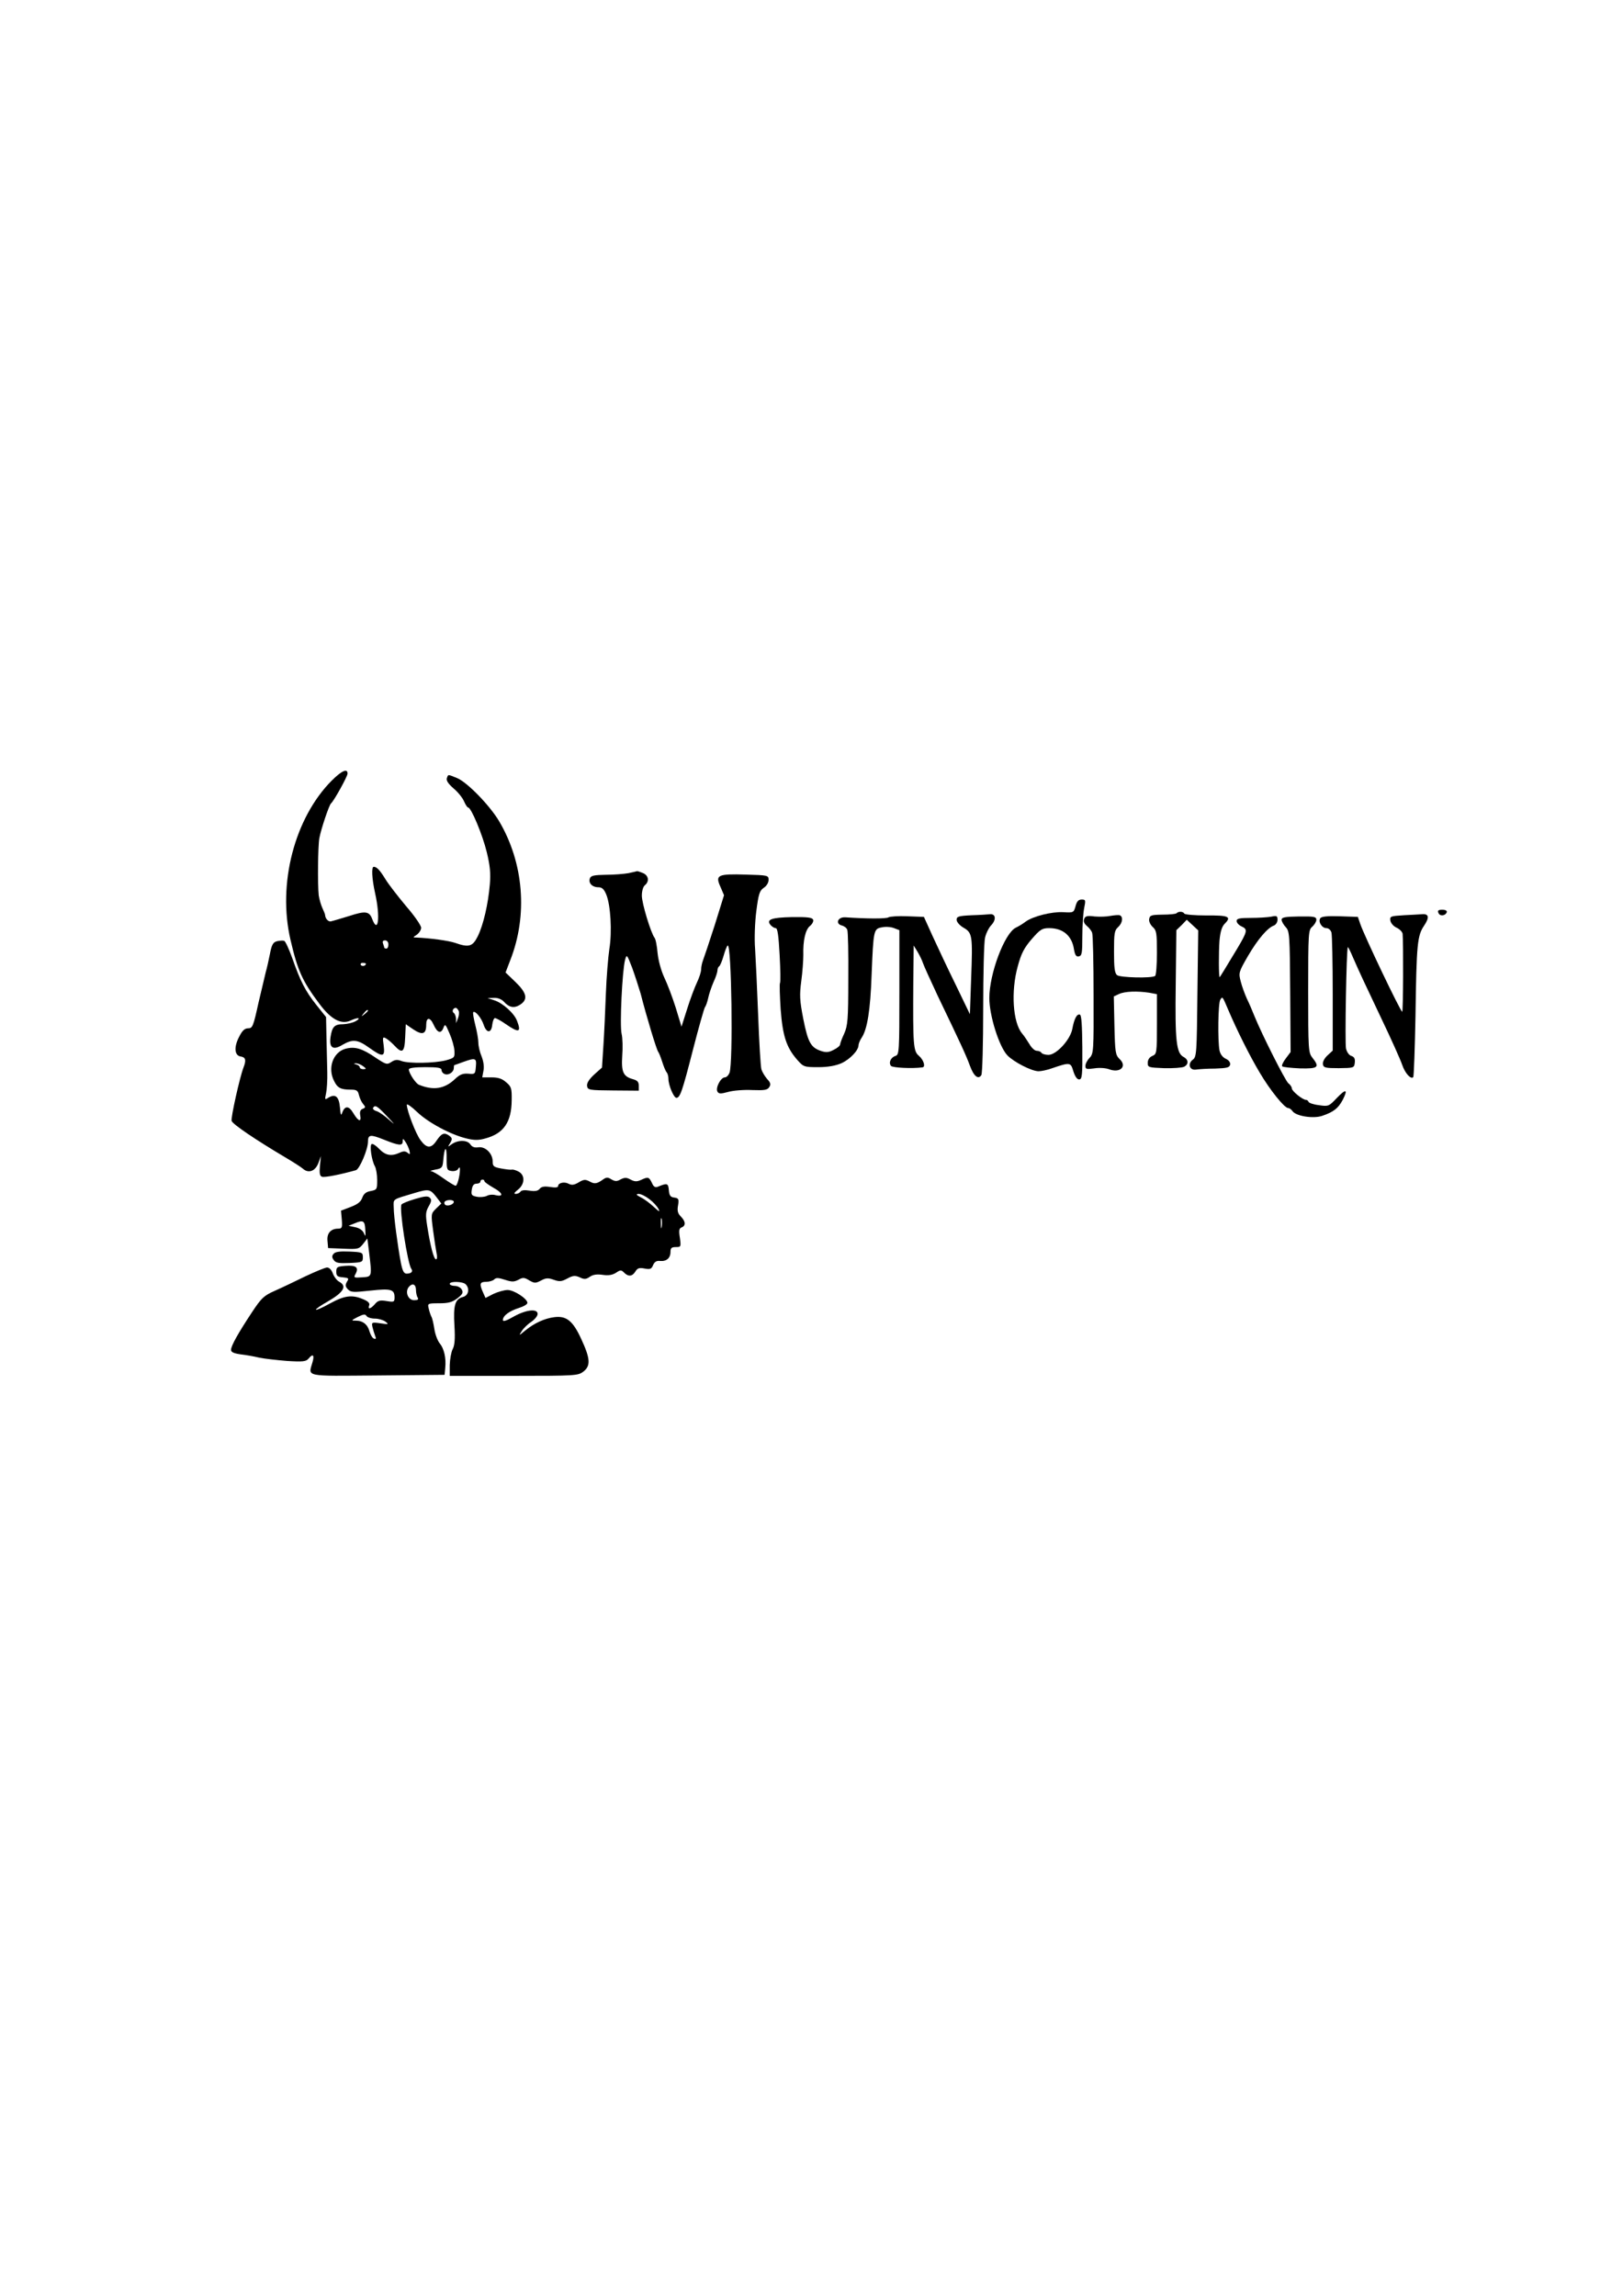 <?xml version="1.0" encoding="UTF-8" standalone="yes"?>
<svg version="1.0" xmlns="http://www.w3.org/2000/svg" width="210mm" height="297mm" viewBox="0 0 794 1123" preserveAspectRatio="xMidYMid meet">
  <g transform="translate(0,1123) scale(0.1,-0.1)" fill="#000000" stroke="none">
    <path d="M1623 7412 c-182 -183 -266 -505 -202 -779 35 -151 58 -202 142 -314
57 -76 106 -102 152 -81 36 17 55 14 25 -3 -14 -8 -41 -14 -61 -15 -43 0 -54
-12 -62 -62 -8 -53 12 -67 58 -39 50 29 74 27 131 -14 67 -48 78 -46 71 10 -6
41 -5 45 11 36 9 -5 28 -21 41 -35 39 -42 50 -34 53 39 l3 65 38 -26 c44 -29
62 -22 62 23 0 38 19 39 36 1 18 -40 36 -47 48 -16 8 21 10 20 30 -27 12 -27
23 -65 24 -85 2 -33 0 -35 -43 -47 -57 -14 -180 -16 -216 -3 -20 8 -32 7 -50
-5 -21 -14 -26 -12 -76 21 -67 46 -102 56 -148 44 -61 -17 -89 -95 -55 -159
16 -33 33 -41 81 -41 28 0 35 -4 40 -27 4 -16 13 -35 21 -44 12 -14 12 -17 -3
-23 -11 -4 -15 -14 -12 -31 7 -36 -9 -31 -33 9 -22 38 -42 39 -55 3 -6 -17 -8
-11 -11 26 -5 53 -22 68 -56 48 -18 -12 -19 -11 -12 21 4 18 7 65 6 103 -1 39
-3 115 -4 170 l-2 100 -48 60 c-54 68 -78 116 -118 230 -16 44 -33 81 -39 83
-6 2 -22 1 -35 -2 -19 -5 -26 -16 -35 -64 -6 -31 -15 -70 -20 -87 -4 -16 -20
-85 -36 -152 -25 -114 -29 -123 -50 -123 -17 0 -29 -11 -44 -41 -27 -51 -23
-93 8 -97 24 -4 27 -18 13 -54 -18 -46 -63 -248 -58 -261 6 -17 117 -92 262
-178 39 -23 78 -48 87 -56 27 -24 60 -12 75 27 l13 35 -5 -48 c-3 -36 -1 -49
10 -53 12 -5 92 11 166 32 18 5 59 102 59 139 0 36 12 37 79 10 72 -29 91 -31
91 -8 0 15 2 15 13 -2 8 -11 16 -30 20 -43 4 -19 3 -21 -9 -11 -11 9 -21 9
-40 0 -40 -18 -68 -13 -99 19 -15 16 -32 27 -37 24 -11 -7 0 -81 16 -109 6
-11 11 -41 11 -67 0 -46 -1 -48 -32 -54 -23 -4 -34 -14 -41 -33 -7 -20 -23
-32 -57 -45 l-47 -18 4 -44 c3 -39 1 -44 -18 -44 -36 0 -56 -23 -52 -60 l3
-35 75 -3 c71 -3 76 -2 96 23 l21 27 8 -64 c15 -124 16 -123 -33 -126 -42 -3
-43 -2 -32 18 16 31 1 42 -51 38 -39 -3 -44 -6 -44 -28 0 -21 5 -26 32 -28 29
-3 31 -5 20 -22 -9 -16 -8 -23 5 -37 15 -15 28 -15 110 -6 101 11 118 6 118
-33 0 -23 -3 -24 -39 -18 -32 5 -42 3 -57 -15 -21 -24 -36 -28 -28 -6 4 10 -5
20 -30 30 -54 23 -91 18 -162 -21 -87 -48 -93 -37 -7 12 74 43 91 73 53 94
-12 6 -26 25 -32 41 -6 17 -17 29 -28 29 -9 0 -57 -20 -106 -43 -49 -24 -116
-56 -150 -71 -54 -24 -65 -35 -111 -104 -68 -103 -103 -165 -103 -185 0 -11
13 -17 48 -22 26 -3 66 -10 90 -16 24 -5 85 -12 135 -16 78 -5 94 -3 106 11
21 26 30 19 20 -16 -21 -74 -46 -69 319 -66 l327 3 3 34 c5 49 -6 95 -27 120
-10 12 -22 43 -26 69 -4 26 -10 54 -15 62 -4 8 -10 26 -13 40 -6 24 -5 25 51
25 45 0 64 5 89 24 26 20 30 28 22 43 -5 10 -21 18 -34 18 -14 0 -25 5 -25 10
0 14 64 12 78 -2 21 -21 14 -55 -13 -62 -39 -10 -48 -40 -42 -141 4 -66 1 -97
-9 -115 -7 -14 -13 -49 -14 -77 l0 -53 314 0 c302 0 314 1 340 21 36 28 34 63
-10 158 -41 90 -73 116 -133 108 -47 -6 -97 -29 -140 -64 -34 -28 -34 -28 -18
-3 9 14 30 34 47 45 16 11 30 28 30 38 0 27 -56 21 -117 -13 -36 -21 -53 -26
-53 -17 0 21 31 44 78 59 23 7 42 18 42 25 0 20 -65 63 -97 63 -16 0 -47 -9
-69 -19 l-39 -20 -12 27 c-19 42 -16 52 15 52 15 0 33 5 40 12 9 9 21 8 52 -2
34 -11 44 -11 66 0 21 12 29 12 53 -3 25 -14 30 -15 57 -1 24 13 35 14 63 4
28 -10 38 -9 66 6 28 15 38 16 61 6 22 -11 31 -10 50 3 16 11 36 13 63 9 27
-4 46 -1 64 10 22 15 26 15 40 1 21 -21 40 -19 55 5 10 17 19 20 45 15 27 -5
34 -3 42 17 7 16 17 22 34 20 31 -3 51 14 51 44 0 19 5 24 26 24 25 0 26 1 20
45 -6 36 -4 46 8 51 22 8 20 30 -3 53 -15 15 -19 28 -14 55 5 30 3 35 -18 38
-19 2 -25 10 -27 36 -3 35 -8 36 -54 17 -13 -5 -21 0 -29 19 -14 29 -18 31
-54 14 -20 -9 -31 -8 -50 2 -20 11 -29 11 -49 1 -19 -11 -27 -10 -45 0 -17 11
-24 11 -39 1 -32 -23 -43 -25 -68 -11 -21 11 -29 10 -54 -5 -22 -13 -34 -14
-49 -6 -21 11 -51 4 -51 -12 0 -7 -15 -8 -39 -4 -28 4 -42 2 -51 -9 -9 -11
-23 -13 -50 -9 -23 4 -40 2 -44 -5 -4 -6 -14 -11 -23 -11 -11 0 -8 6 11 21 34
27 35 71 3 88 -13 7 -27 11 -33 10 -5 -2 -28 1 -51 5 -38 7 -43 11 -43 35 0
39 -36 74 -70 69 -19 -3 -31 2 -39 14 -14 22 -59 23 -90 2 -22 -16 -22 -16 -9
5 11 19 11 24 -5 36 -24 17 -37 12 -62 -25 -26 -39 -48 -38 -78 3 -23 30 -67
145 -67 173 0 7 23 -9 50 -35 54 -52 166 -112 243 -130 36 -9 59 -9 90 0 91
24 129 80 130 187 1 59 -2 67 -27 88 -20 18 -39 24 -72 24 l-45 0 6 33 c4 19
0 46 -9 69 -9 21 -16 51 -16 67 0 17 -7 56 -15 87 -8 32 -13 60 -10 63 9 9 40
-28 51 -62 14 -42 38 -42 42 1 2 17 8 32 13 32 6 0 30 -13 54 -30 64 -44 76
-40 54 17 -14 37 -70 87 -111 100 l-33 11 31 1 c19 1 38 -7 49 -19 26 -29 51
-33 80 -14 39 26 32 57 -24 111 l-48 46 23 60 c87 221 66 477 -55 681 -46 77
-156 190 -205 210 -47 19 -43 19 -50 0 -4 -12 6 -27 32 -50 22 -18 45 -47 52
-64 7 -16 16 -30 20 -30 15 0 71 -135 91 -218 16 -66 20 -104 15 -159 -8 -94
-31 -196 -59 -253 -25 -50 -43 -56 -111 -32 -33 11 -121 23 -190 26 -17 0 -17
1 3 14 11 8 21 23 21 34 0 11 -33 59 -74 106 -40 48 -86 107 -101 132 -27 44
-42 60 -57 60 -12 0 -9 -58 7 -130 26 -117 15 -203 -15 -124 -14 37 -34 39
-113 13 -40 -12 -79 -24 -89 -26 -13 -2 -27 14 -28 32 0 3 -6 18 -13 33 -7 15
-15 43 -18 62 -6 55 -4 241 3 280 8 44 48 163 57 170 13 10 81 132 81 146 0
27 -29 14 -77 -34z m277 -802 c0 -11 -4 -20 -10 -20 -5 0 -10 2 -10 4 0 2 -3
11 -6 20 -4 11 -1 16 10 16 9 0 16 -8 16 -20z m-110 -94 c0 -11 -19 -15 -25
-6 -3 5 1 10 9 10 9 0 16 -2 16 -4z m454 -231 c3 -8 1 -25 -4 -37 l-9 -23 0
22 c-1 12 -6 25 -11 28 -11 7 -4 25 10 25 4 0 10 -7 14 -15z m-444 1 c0 -2 -8
-10 -17 -17 -16 -13 -17 -12 -4 4 13 16 21 21 21 13z m528 -273 c-3 -37 -4
-38 -37 -35 -27 2 -42 -4 -65 -26 -52 -49 -106 -57 -177 -28 -16 7 -49 57 -49
75 0 7 29 11 80 11 62 0 80 -3 80 -14 0 -8 7 -17 16 -20 19 -7 44 10 44 30 0
8 1 14 3 14 1 0 20 7 42 15 61 22 67 20 63 -22z m-552 2 c17 -13 17 -14 2 -15
-10 0 -18 4 -18 9 0 5 -8 12 -17 14 -14 4 -15 5 -2 6 8 0 24 -6 35 -14z m119
-247 c38 -40 40 -44 10 -17 -22 20 -50 40 -63 44 -12 3 -20 11 -17 16 10 16
20 10 70 -43z m290 -210 c0 -48 2 -53 24 -56 13 -2 28 2 32 10 7 10 9 10 9 -3
0 -31 -13 -79 -21 -79 -5 0 -31 16 -58 35 -26 19 -55 36 -62 36 -8 1 2 4 21 8
31 5 35 10 38 41 6 75 18 80 17 8z m185 -106 c0 -4 20 -18 44 -32 46 -25 52
-46 10 -36 -14 4 -33 2 -43 -4 -11 -5 -32 -7 -48 -4 -26 5 -29 9 -25 35 3 20
10 29 23 29 11 0 19 5 19 10 0 6 5 10 10 10 6 0 10 -3 10 -8z m-237 -75 l26
-34 -26 -25 c-25 -25 -25 -26 -14 -109 6 -46 14 -96 17 -111 4 -16 2 -28 -3
-28 -11 0 -28 66 -43 162 -9 57 -8 70 7 97 14 24 15 33 6 42 -10 10 -26 8 -73
-6 -34 -10 -63 -22 -66 -27 -12 -19 30 -290 48 -314 10 -14 0 -24 -23 -24 -13
0 -20 13 -28 53 -15 79 -35 227 -35 271 -1 43 -10 37 104 71 67 20 75 18 103
-18z m1043 -12 c19 -14 39 -36 45 -48 9 -17 4 -15 -22 9 -19 18 -47 39 -64 47
-23 12 -25 16 -11 17 11 0 34 -11 52 -25z m-956 -14 c0 -12 -29 -23 -41 -15
-5 3 -7 10 -4 15 8 12 45 12 45 0z m1017 -123 c-2 -13 -4 -5 -4 17 -1 22 1 32
4 23 2 -10 2 -28 0 -40z m-1450 -14 c2 -33 1 -35 -7 -16 -6 14 -22 25 -42 29
l-33 7 30 12 c42 18 50 13 52 -32z m248 -295 c0 -13 4 -30 8 -36 6 -9 1 -13
-17 -13 -30 0 -46 41 -26 65 18 21 35 13 35 -16z m-201 -139 c18 0 41 -7 52
-15 17 -14 15 -14 -25 -8 -42 6 -44 5 -39 -18 3 -13 9 -32 13 -43 6 -14 4 -17
-5 -14 -8 2 -17 18 -22 34 -9 35 -33 54 -67 54 -24 0 -24 1 9 18 28 14 37 15
43 5 4 -7 23 -13 41 -13z"/>
    <path d="M3075 6959 c-22 -4 -72 -8 -111 -8 -57 -1 -73 -4 -78 -17 -9 -23 11
-44 41 -44 18 0 28 -9 39 -36 21 -51 29 -181 15 -266 -6 -40 -14 -138 -17
-218 -3 -80 -8 -194 -12 -253 l-7 -109 -38 -34 c-25 -23 -37 -42 -35 -56 3
-20 10 -21 128 -22 l125 -1 0 24 c0 19 -7 26 -28 32 -48 13 -58 35 -53 114 3
39 2 87 -3 108 -10 40 3 310 17 362 8 29 9 27 35 -40 14 -39 32 -95 41 -125
30 -117 78 -275 86 -285 4 -5 13 -28 20 -50 7 -22 16 -44 21 -50 5 -5 9 -19 9
-32 0 -31 26 -93 39 -93 18 0 29 32 81 235 28 109 55 204 59 209 5 6 12 27 16
46 4 19 16 54 26 77 11 23 19 49 19 57 0 8 4 17 9 20 4 3 14 26 21 51 7 25 16
48 20 50 19 11 27 -575 9 -622 -5 -13 -15 -23 -23 -23 -20 0 -47 -52 -36 -70
7 -11 16 -11 53 -1 24 7 77 11 117 9 60 -2 74 0 83 14 9 13 7 22 -10 40 -11
13 -24 34 -28 47 -4 13 -11 132 -16 265 -5 132 -12 279 -15 326 -4 47 -1 129
6 183 11 85 16 100 36 114 14 9 24 25 24 39 0 22 -2 23 -112 26 -138 4 -150
-2 -123 -61 l17 -40 -46 -148 c-26 -81 -52 -158 -57 -171 -5 -13 -9 -33 -9
-44 0 -12 -9 -40 -20 -63 -11 -23 -33 -81 -48 -129 l-28 -88 -28 92 c-16 51
-41 117 -56 148 -16 35 -29 82 -33 120 -3 34 -9 68 -15 75 -18 24 -62 168 -62
206 0 22 6 44 15 51 23 19 18 49 -11 60 -14 6 -26 9 -27 9 -1 -1 -20 -5 -42
-10z"/>
    <path d="M5262 6798 c-9 -32 -10 -33 -60 -30 -58 3 -148 -20 -184 -46 -13 -10
-34 -23 -49 -30 -55 -28 -129 -225 -129 -344 0 -85 47 -236 88 -280 30 -32
119 -78 153 -78 13 0 42 6 64 14 91 31 93 30 106 -14 8 -25 18 -40 28 -40 15
0 17 18 16 157 -1 107 -4 158 -12 160 -15 5 -28 -21 -37 -70 -10 -53 -78 -127
-117 -127 -15 0 -31 5 -34 10 -3 6 -14 10 -23 10 -10 0 -26 15 -36 33 -11 17
-26 41 -36 52 -45 54 -55 206 -21 328 17 63 31 90 68 133 42 48 51 54 86 54
67 0 111 -37 121 -103 5 -29 11 -38 24 -35 15 3 17 16 17 98 0 52 4 114 9 138
8 39 7 42 -12 42 -16 0 -24 -9 -30 -32z"/>
    <path d="M7037 6765 c6 -18 34 -16 41 3 2 7 -6 12 -22 12 -19 0 -24 -4 -19
-15z"/>
    <path d="M5756 6763 c-3 -4 -35 -7 -69 -7 -55 -1 -62 -3 -65 -22 -2 -11 6 -28
18 -39 18 -16 20 -30 20 -126 0 -59 -4 -110 -9 -113 -18 -12 -171 -8 -186 4
-12 10 -15 37 -15 115 0 89 2 104 20 120 22 20 26 51 8 58 -7 2 -27 0 -45 -3
-18 -4 -52 -5 -77 -3 -37 5 -47 2 -52 -12 -5 -11 0 -23 13 -34 11 -9 23 -24
26 -34 4 -10 7 -147 7 -304 1 -275 0 -286 -19 -307 -12 -12 -21 -30 -21 -40 0
-16 6 -17 43 -12 24 4 56 2 72 -4 55 -21 91 14 52 50 -20 20 -22 32 -25 164
l-3 142 26 12 c28 13 89 15 148 6 l37 -7 0 -146 c0 -142 -1 -147 -22 -156 -15
-6 -23 -19 -23 -34 0 -22 3 -23 80 -26 44 -1 88 2 98 7 23 12 22 35 -3 48 -35
19 -42 78 -38 356 l3 264 26 25 25 26 28 -26 28 -26 -4 -309 c-3 -288 -4 -310
-22 -323 -27 -20 -17 -53 14 -49 14 2 56 5 95 5 57 2 70 5 73 19 2 11 -6 22
-21 29 -16 7 -27 23 -31 41 -9 48 -7 231 4 248 11 17 10 18 39 -50 44 -103
105 -225 154 -307 50 -85 121 -173 139 -173 6 0 16 -7 22 -16 18 -24 102 -37
145 -22 56 19 78 37 100 78 27 53 16 56 -30 8 -37 -39 -40 -41 -86 -34 -27 3
-49 11 -51 16 -2 6 -8 10 -13 10 -16 0 -69 43 -69 56 0 6 -7 18 -17 25 -16 14
-130 240 -166 329 -10 25 -26 63 -37 85 -10 22 -24 60 -30 84 -11 42 -10 46
35 124 48 82 96 139 128 150 9 4 17 16 17 28 0 19 -4 21 -31 15 -17 -3 -62 -6
-100 -6 -55 0 -69 -3 -69 -15 0 -9 11 -21 25 -27 30 -14 28 -24 -24 -111 -54
-90 -83 -137 -84 -137 -5 0 -5 124 -1 178 4 45 12 70 26 84 34 34 19 41 -90
40 -56 0 -104 4 -108 9 -6 11 -28 12 -38 2z"/>
    <path d="M4753 6753 c-63 -3 -73 -6 -73 -22 0 -11 15 -28 34 -39 43 -25 45
-38 37 -250 l-6 -173 -69 143 c-39 79 -89 186 -113 238 l-43 95 -81 3 c-44 2
-86 -1 -92 -5 -10 -8 -112 -7 -212 0 -36 2 -50 -31 -17 -40 12 -3 24 -12 27
-21 4 -10 6 -118 5 -241 0 -200 -3 -228 -20 -267 -11 -23 -20 -48 -20 -53 0
-6 -14 -18 -31 -26 -24 -13 -37 -14 -62 -6 -50 17 -64 41 -87 156 -18 93 -19
117 -10 186 6 44 10 101 10 127 -2 71 10 125 33 143 11 9 18 23 15 30 -4 11
-27 14 -103 13 -102 -2 -128 -12 -105 -39 7 -8 18 -15 25 -15 9 0 14 -37 19
-130 4 -71 5 -134 2 -138 -3 -5 -1 -63 3 -128 10 -132 28 -187 81 -248 31 -35
34 -36 104 -36 47 0 84 7 112 19 42 19 84 63 84 88 0 7 7 25 16 38 27 41 42
134 48 305 9 222 10 227 51 234 18 4 44 2 59 -4 l26 -10 0 -304 c0 -291 -1
-305 -19 -311 -23 -7 -35 -33 -22 -49 8 -9 104 -14 154 -7 16 2 6 36 -17 56
-28 23 -30 51 -28 360 l2 180 19 -31 c10 -17 22 -41 26 -54 4 -13 37 -85 72
-160 111 -231 140 -293 158 -343 19 -52 41 -69 56 -46 5 8 9 154 9 324 0 171
4 327 9 348 5 22 19 50 31 62 25 27 21 56 -7 53 -10 -1 -51 -4 -90 -5z"/>
    <path d="M6867 6753 c-64 -4 -68 -5 -65 -26 2 -12 15 -28 31 -35 15 -7 28 -21
29 -30 4 -41 3 -382 -2 -381 -8 0 -184 368 -205 429 l-12 35 -88 3 c-62 2 -91
-1 -96 -10 -11 -17 8 -48 30 -48 11 0 21 -9 25 -22 3 -13 6 -148 6 -300 l0
-277 -26 -24 c-15 -14 -24 -32 -22 -43 3 -17 13 -19 78 -19 73 1 75 1 78 27 2
19 -2 28 -17 33 -11 3 -22 19 -26 36 -6 27 2 489 9 496 1 2 13 -21 25 -50 37
-84 46 -103 138 -297 49 -102 95 -205 103 -229 14 -41 42 -72 54 -60 3 3 8
138 11 300 5 353 9 392 42 441 27 40 24 59 -10 56 -12 -1 -53 -3 -90 -5z"/>
    <path d="M6270 6731 c0 -8 9 -24 20 -36 19 -20 20 -37 22 -316 l2 -295 -24
-32 c-13 -17 -21 -35 -17 -38 4 -4 43 -8 87 -10 89 -2 98 5 60 53 -19 24 -20
41 -20 324 0 287 1 300 20 316 11 10 20 25 20 34 0 15 -12 17 -85 16 -68 -1
-85 -4 -85 -16z"/>
    <path d="M1632 5097 c-9 -10 -9 -18 1 -31 10 -14 25 -16 77 -14 62 3 65 4 65
28 0 24 -3 25 -66 28 -47 2 -69 -1 -77 -11z"/>
  </g>
</svg>